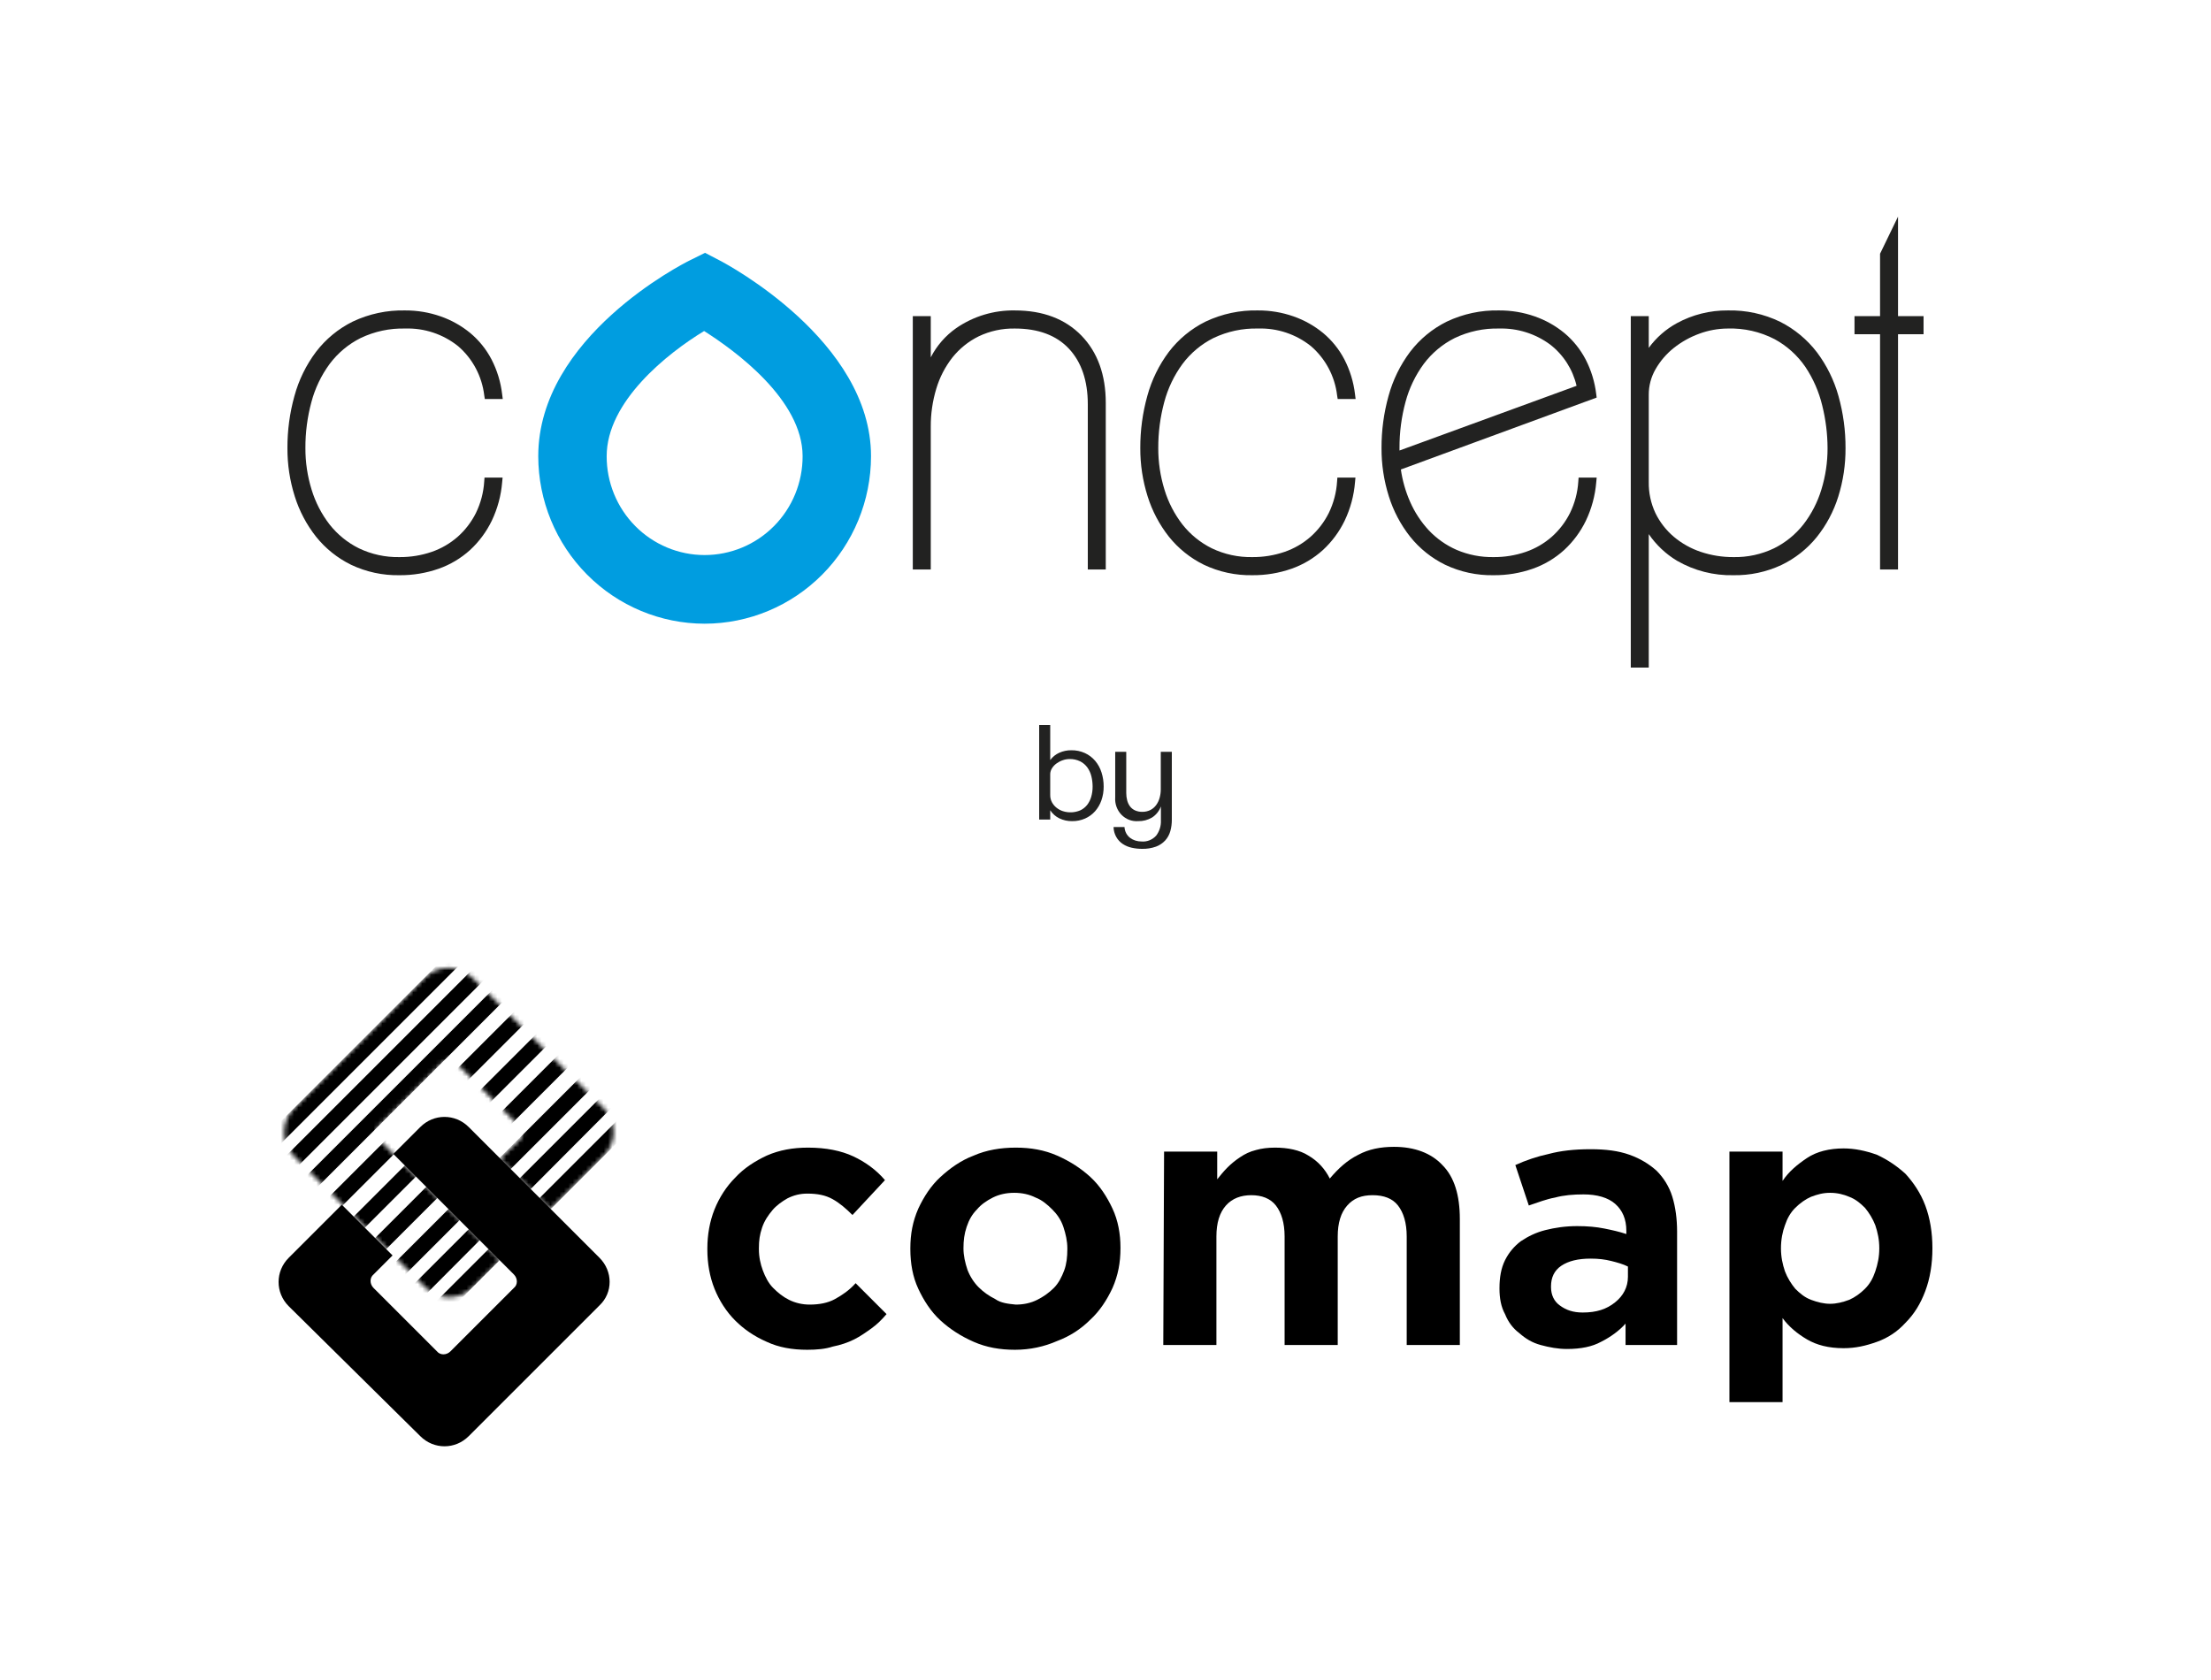 <svg width="500" height="380" viewBox="0 0 500 380" fill="none" xmlns="http://www.w3.org/2000/svg">
<rect width="500" height="380" fill="white"/>
<g clip-path="url(#clip0_747_66)">
<path d="M410.896 79.7C408.679 76.804 405.845 74.446 402.602 72.802C398.9 71.005 394.826 70.119 390.717 70.218C386.714 70.184 382.766 71.169 379.242 73.082C376.729 74.451 374.547 76.363 372.854 78.681V71.511H368.789V151H372.854V120.81C374.531 123.264 376.717 125.323 379.259 126.845C383.132 129.082 387.538 130.209 392.001 130.106C395.743 130.172 399.451 129.384 402.848 127.801C405.934 126.321 408.658 124.173 410.823 121.51C413.004 118.795 414.658 115.692 415.7 112.363C416.818 108.8 417.375 105.083 417.351 101.347C417.367 97.379 416.832 93.427 415.764 89.607C414.772 86.026 413.12 82.666 410.896 79.7V79.7ZM378.481 78.73C380.219 77.343 382.169 76.249 384.255 75.49C386.324 74.72 388.511 74.321 390.717 74.311C394.398 74.198 398.047 75.027 401.323 76.72C404.096 78.229 406.475 80.376 408.267 82.987C410.044 85.648 411.337 88.606 412.084 91.724C412.869 94.871 413.274 98.102 413.287 101.347C413.298 104.534 412.826 107.705 411.887 110.749C411.02 113.601 409.644 116.271 407.825 118.626C406.04 120.894 403.776 122.734 401.199 124.015C398.329 125.391 395.179 126.075 392.001 126.011C389.489 126.024 386.991 125.623 384.607 124.824C382.375 124.079 380.304 122.916 378.502 121.396C376.768 119.923 375.357 118.103 374.359 116.052C373.325 113.847 372.81 111.432 372.853 108.994V89.281C372.847 87.258 373.376 85.269 374.385 83.518C375.439 81.677 376.829 80.052 378.481 78.73V78.73Z" fill="#222221"/>
<path d="M267.41 82.325C269.258 79.853 271.652 77.849 274.401 76.469C277.554 74.961 281.014 74.222 284.503 74.311C288.83 74.171 293.067 75.582 296.459 78.291C299.751 81.124 301.864 85.102 302.376 89.432L302.506 90.251H306.562L306.423 89.157C306.099 86.41 305.285 83.743 304.018 81.288C302.827 79.009 301.202 76.989 299.236 75.342C297.237 73.695 294.965 72.417 292.525 71.566C289.947 70.661 287.234 70.205 284.503 70.218C280.404 70.12 276.338 70.984 272.628 72.744C269.376 74.356 266.535 76.699 264.324 79.592C262.09 82.573 260.438 85.954 259.456 89.556C258.388 93.393 257.854 97.361 257.869 101.347C257.851 105.047 258.408 108.727 259.52 112.253C260.558 115.571 262.19 118.669 264.338 121.394C266.482 124.07 269.186 126.238 272.257 127.744C275.681 129.371 279.433 130.179 283.218 130.105C286.221 130.131 289.207 129.638 292.045 128.649C294.673 127.728 297.093 126.288 299.162 124.414C301.205 122.532 302.875 120.277 304.085 117.769C305.386 115.042 306.179 112.098 306.426 109.083L306.524 108.024H302.437L302.368 108.919C302.215 111.394 301.577 113.814 300.492 116.04C299.472 118.075 298.077 119.897 296.381 121.407C294.658 122.921 292.659 124.083 290.495 124.827C288.153 125.629 285.693 126.029 283.218 126.01C280.041 126.074 276.893 125.391 274.024 124.014C271.446 122.734 269.182 120.894 267.395 118.626C265.576 116.271 264.2 113.601 263.334 110.748C262.394 107.704 261.922 104.533 261.933 101.346C261.918 97.832 262.374 94.332 263.288 90.94C264.115 87.834 265.513 84.912 267.41 82.325V82.325Z" fill="#222221"/>
<path d="M229.523 70.218C224.793 70.129 220.151 71.526 216.245 74.215C213.82 75.915 211.843 78.185 210.485 80.828V71.511H206.42V128.814H210.485V96.499C210.473 93.604 210.891 90.722 211.725 87.951C212.485 85.39 213.716 82.996 215.355 80.893C216.96 78.875 218.986 77.236 221.29 76.093C223.859 74.862 226.679 74.252 229.523 74.311C234.782 74.311 238.884 75.84 241.713 78.854C244.556 81.885 245.997 86.119 245.997 91.437V128.813H250.061V91.114C250.061 84.779 248.205 79.659 244.545 75.894C240.877 72.128 235.823 70.218 229.523 70.218Z" fill="#222221"/>
<path d="M356.92 108.92C356.766 111.395 356.127 113.815 355.041 116.041C354.023 118.076 352.629 119.898 350.933 121.408C349.21 122.922 347.211 124.084 345.048 124.828C342.705 125.63 340.245 126.03 337.77 126.011C334.894 126.061 332.039 125.503 329.391 124.372C327.03 123.336 324.899 121.836 323.121 119.96C321.345 118.048 319.904 115.846 318.861 113.448C317.848 111.135 317.153 108.694 316.795 106.192L361.072 89.927L360.975 89.158C360.651 86.41 359.837 83.744 358.57 81.288V81.287C357.378 79.009 355.753 76.99 353.788 75.342C351.789 73.696 349.517 72.418 347.077 71.566C344.498 70.661 341.785 70.206 339.054 70.218C334.954 70.12 330.888 70.985 327.179 72.744C323.927 74.356 321.086 76.699 318.876 79.592C316.642 82.574 314.99 85.955 314.008 89.556C312.939 93.393 312.405 97.362 312.42 101.347C312.402 105.047 312.959 108.726 314.071 112.252C315.107 115.571 316.74 118.669 318.89 121.393C321.033 124.071 323.737 126.24 326.809 127.744C330.233 129.371 333.985 130.179 337.77 130.106C340.773 130.131 343.759 129.638 346.597 128.649C349.225 127.728 351.645 126.288 353.714 124.414C355.756 122.531 357.426 120.277 358.637 117.77C359.938 115.043 360.731 112.098 360.978 109.083L361.076 108.024H356.989L356.92 108.92ZM356.529 87.267L316.484 101.902V101.347C316.469 97.832 316.925 94.332 317.84 90.941C318.665 87.835 320.062 84.912 321.959 82.325C323.808 79.854 326.203 77.849 328.953 76.47C332.105 74.961 335.565 74.222 339.054 74.312C343.183 74.203 347.23 75.479 350.561 77.939C353.559 80.262 355.668 83.557 356.529 87.267V87.267Z" fill="#222221"/>
<path d="M429.223 71.511V49L425.159 57.392V71.511H419.382V75.605H425.159V128.813H429.223V75.605H434.999V71.511H429.223Z" fill="#222221"/>
<path d="M74.542 82.325C76.39 79.854 78.784 77.849 81.534 76.47C84.686 74.961 88.147 74.222 91.635 74.312C95.963 74.173 100.199 75.583 103.592 78.292C106.883 81.126 108.996 85.103 109.509 89.433L109.638 90.251H113.694L113.554 89.158C113.232 86.41 112.417 83.744 111.151 81.288C109.959 79.01 108.334 76.989 106.369 75.342C104.369 73.695 102.097 72.417 99.657 71.566C97.079 70.661 94.366 70.205 91.636 70.218C87.536 70.119 83.47 70.984 79.76 72.744C76.508 74.356 73.667 76.699 71.457 79.592C69.222 82.573 67.57 85.955 66.588 89.557C65.519 93.394 64.985 97.362 65 101.347C64.983 105.047 65.54 108.727 66.651 112.254C67.688 115.572 69.322 118.67 71.47 121.394C73.614 124.071 76.318 126.238 79.388 127.744C82.813 129.371 86.565 130.18 90.352 130.106C93.355 130.131 96.34 129.638 99.178 128.649C101.806 127.728 104.225 126.288 106.293 124.414C108.336 122.531 110.007 120.277 111.218 117.769C112.518 115.042 113.311 112.098 113.558 109.084L113.657 108.025H109.569L109.501 108.92C109.346 111.395 108.708 113.814 107.623 116.04C106.604 118.075 105.21 119.896 103.515 121.406C101.791 122.92 99.793 124.081 97.629 124.827C95.287 125.63 92.826 126.03 90.352 126.01C87.174 126.075 84.024 125.391 81.154 124.014C78.577 122.735 76.313 120.895 74.527 118.627C72.708 116.272 71.331 113.602 70.464 110.748C69.525 107.704 69.053 104.534 69.065 101.347C69.049 97.832 69.506 94.332 70.422 90.941C71.246 87.834 72.644 84.912 74.542 82.325V82.325Z" fill="#222221"/>
<path d="M159.349 141.075C149.373 141.064 139.808 137.068 132.754 129.965C125.7 122.862 121.733 113.23 121.722 103.185C121.722 76.203 154.533 59.618 155.93 58.925L159.438 57.185L162.91 58.998C164.301 59.724 196.975 77.086 196.975 103.185C196.964 113.231 192.997 122.862 185.943 129.965C178.889 137.068 169.325 141.064 159.349 141.075V141.075ZM159.23 74.875C150.89 79.934 137.194 90.834 137.194 103.185C137.187 106.119 137.755 109.026 138.865 111.739C139.975 114.452 141.606 116.917 143.664 118.995C145.722 121.072 148.166 122.72 150.858 123.844C153.549 124.969 156.435 125.548 159.348 125.548C162.262 125.548 165.148 124.969 167.839 123.844C170.53 122.72 172.975 121.072 175.033 118.995C177.091 116.917 178.722 114.452 179.832 111.739C180.942 109.026 181.51 106.119 181.503 103.185C181.503 90.433 166.239 79.309 159.23 74.875V74.875Z" fill="#009DE0"/>
</g>
<g clip-path="url(#clip1_747_66)">
<path d="M249.584 177.926C249.593 178.978 249.423 180.023 249.081 181.013C248.766 181.93 248.278 182.773 247.646 183.494C247.016 184.202 246.248 184.764 245.392 185.141C244.467 185.547 243.47 185.749 242.465 185.735C241.459 185.754 240.463 185.536 239.551 185.097C238.721 184.691 238.011 184.06 237.499 183.272V185.379H235.001V164H237.499V171.926C238.031 171.197 238.739 170.624 239.551 170.264C240.408 169.883 241.332 169.691 242.264 169.699C243.325 169.681 244.378 169.899 245.35 170.339C246.233 170.744 247.021 171.341 247.661 172.089C248.304 172.852 248.792 173.741 249.096 174.704C249.428 175.743 249.592 176.832 249.584 177.926V177.926ZM247.086 177.924C247.087 177.147 246.996 176.373 246.813 175.619C246.645 174.901 246.342 174.223 245.923 173.625C245.497 173.031 244.941 172.55 244.301 172.221C243.53 171.844 242.684 171.662 241.832 171.689C241.324 171.695 240.82 171.784 240.34 171.955C239.839 172.123 239.365 172.368 238.933 172.68C238.524 172.972 238.173 173.343 237.899 173.773C237.637 174.179 237.497 174.657 237.498 175.146V179.815C237.489 180.387 237.622 180.952 237.885 181.456C238.144 181.938 238.496 182.361 238.919 182.696C239.354 183.044 239.845 183.309 240.369 183.479C241.651 183.887 243.03 183.824 244.273 183.302C244.88 183.025 245.416 182.605 245.838 182.075C246.262 181.528 246.578 180.901 246.77 180.229C246.986 179.481 247.092 178.704 247.086 177.924V177.924Z" fill="#222221"/>
<path d="M264.656 188.006C264.437 188.788 264.043 189.505 263.507 190.1C262.926 190.724 262.214 191.201 261.425 191.495C260.406 191.859 259.332 192.03 258.254 192C257.472 192.002 256.693 191.917 255.928 191.746C255.221 191.594 254.545 191.313 253.933 190.916C253.3 190.506 252.776 189.94 252.408 189.269C252.04 188.597 251.838 187.842 251.823 187.07H254.292C254.321 187.571 254.458 188.058 254.694 188.496C254.912 188.898 255.21 189.247 255.569 189.52C255.93 189.791 256.333 189.997 256.761 190.129C257.217 190.27 257.691 190.34 258.167 190.337C258.776 190.386 259.388 190.293 259.957 190.064C260.526 189.835 261.037 189.477 261.454 189.015C262.204 188.034 262.587 186.806 262.53 185.557V182.409C262.143 183.449 261.437 184.33 260.521 184.918C259.57 185.481 258.487 185.764 257.391 185.734C256.696 185.788 255.997 185.686 255.343 185.435C254.689 185.184 254.095 184.79 253.602 184.28C253.109 183.77 252.727 183.156 252.485 182.479C252.242 181.803 252.143 181.08 252.195 180.361V170.058H254.693V179.35C254.688 179.927 254.76 180.502 254.908 181.058C255.035 181.548 255.254 182.007 255.554 182.409C255.852 182.795 256.237 183.101 256.674 183.3C257.19 183.53 257.749 183.641 258.31 183.627C258.951 183.643 259.585 183.5 260.161 183.212C260.676 182.945 261.123 182.558 261.468 182.082C261.82 181.591 262.083 181.038 262.242 180.449C262.417 179.822 262.504 179.173 262.501 178.52V170.058H264.999V185.408C265.006 186.286 264.891 187.162 264.656 188.006V188.006Z" fill="#222221"/>
</g>
<path d="M182.556 305.307C179.149 305.307 176.101 304.769 173.411 303.514C170.542 302.259 168.211 300.645 166.239 298.672C164.266 296.7 162.653 294.189 161.577 291.5C160.501 288.81 159.963 285.762 159.963 282.714V282.355C159.963 279.307 160.501 276.258 161.577 273.569C162.653 270.879 164.266 268.369 166.239 266.396C168.211 264.244 170.722 262.631 173.411 261.375C176.28 260.12 179.329 259.582 182.736 259.582C186.86 259.582 190.267 260.3 192.956 261.555C195.646 262.81 198.156 264.603 200.129 266.934L192.777 274.824C191.343 273.389 189.908 272.134 188.294 271.238C186.68 270.341 184.887 269.982 182.556 269.982C180.942 269.982 179.508 270.341 178.073 271.058C176.818 271.775 175.563 272.672 174.667 273.748C173.77 274.824 172.873 276.079 172.335 277.693C171.798 279.307 171.618 280.562 171.618 282.355V282.534C171.618 284.327 171.977 285.941 172.515 287.376C173.053 288.81 173.77 290.245 174.846 291.32C175.922 292.396 176.998 293.293 178.432 294.01C179.867 294.727 181.48 295.086 183.094 295.086C185.246 295.086 187.218 294.727 188.832 293.831C190.446 292.934 192.06 291.858 193.494 290.245L200.487 297.238C199.412 298.493 198.336 299.569 197.081 300.465C195.825 301.362 194.57 302.259 193.136 302.976C191.701 303.693 190.087 304.231 188.294 304.59C186.68 305.128 184.708 305.307 182.556 305.307Z" fill="black"/>
<path d="M229.536 305.307C226.129 305.307 223.081 304.769 220.212 303.514C217.343 302.259 214.832 300.645 212.681 298.672C210.529 296.7 208.915 294.189 207.66 291.5C206.405 288.81 205.867 285.762 205.867 282.534V282.355C205.867 279.127 206.405 276.258 207.66 273.389C208.915 270.7 210.529 268.189 212.681 266.217C214.832 264.244 217.343 262.451 220.212 261.375C223.081 260.12 226.308 259.582 229.715 259.582C233.122 259.582 236.171 260.12 239.039 261.375C241.908 262.631 244.419 264.244 246.571 266.217C248.722 268.189 250.336 270.7 251.591 273.389C252.847 276.079 253.384 279.127 253.384 282.176V282.355C253.384 285.583 252.847 288.452 251.591 291.32C250.336 294.01 248.722 296.521 246.571 298.493C244.419 300.645 241.908 302.259 239.039 303.334C236.171 304.59 232.943 305.307 229.536 305.307ZM229.715 295.086C231.508 295.086 233.122 294.727 234.557 294.01C235.991 293.293 237.246 292.396 238.322 291.32C239.398 290.245 240.115 288.81 240.653 287.376C241.191 285.941 241.371 284.327 241.371 282.534V282.355C241.371 280.741 241.012 279.127 240.474 277.513C239.936 275.9 239.039 274.644 237.964 273.569C236.888 272.493 235.633 271.417 234.198 270.879C232.764 270.162 231.15 269.803 229.357 269.803C227.564 269.803 225.95 270.162 224.515 270.879C223.081 271.596 221.826 272.493 220.929 273.569C219.853 274.644 219.136 275.9 218.598 277.513C218.06 279.127 217.881 280.562 217.881 282.355C217.881 283.969 218.239 285.583 218.777 287.196C219.315 288.631 220.212 290.065 221.288 291.141C222.363 292.217 223.619 293.114 225.053 293.831C226.308 294.727 227.922 294.907 229.715 295.086Z" fill="black"/>
<path d="M263.247 260.478H275.26V266.754C275.978 265.858 276.695 264.961 277.592 264.065C278.488 263.168 279.385 262.451 280.461 261.734C281.536 261.016 282.612 260.478 284.047 260.12C285.302 259.761 286.736 259.582 288.35 259.582C291.219 259.582 293.909 260.12 295.881 261.375C298.033 262.63 299.647 264.423 300.723 266.575C302.695 264.244 304.668 262.451 307.178 261.196C309.509 259.941 312.199 259.403 315.247 259.403C319.909 259.403 323.675 260.837 326.185 263.527C328.875 266.216 330.13 270.341 330.13 275.72V304.231H318.116V279.665C318.116 276.617 317.399 274.285 316.144 272.672C314.888 271.058 312.916 270.341 310.406 270.341C307.895 270.341 306.102 271.058 304.668 272.672C303.233 274.285 302.516 276.617 302.516 279.665V304.231H290.502V279.665C290.502 276.617 289.785 274.285 288.53 272.672C287.274 271.058 285.302 270.341 282.971 270.341C280.64 270.341 278.667 271.058 277.233 272.672C275.798 274.285 275.081 276.617 275.081 279.665V304.231H263.067L263.247 260.478Z" fill="black"/>
<path d="M354.337 305.127C352.365 305.127 350.392 304.769 348.42 304.231C346.447 303.693 345.013 302.796 343.578 301.541C342.144 300.465 341.068 299.031 340.351 297.238C339.454 295.624 339.096 293.651 339.096 291.5V291.32C339.096 288.989 339.454 286.837 340.351 285.044C341.247 283.251 342.502 281.817 343.937 280.741C345.551 279.665 347.344 278.768 349.496 278.23C351.647 277.693 353.978 277.334 356.668 277.334C358.999 277.334 360.972 277.513 362.765 277.872C364.558 278.23 366.172 278.589 367.785 279.127V278.41C367.785 275.72 366.889 273.748 365.275 272.313C363.661 270.879 361.151 270.161 358.103 270.161C355.772 270.161 353.62 270.341 351.647 270.879C349.675 271.237 347.882 271.955 345.73 272.672L342.682 263.527C345.013 262.451 347.703 261.554 350.213 261.017C352.903 260.299 355.951 259.941 359.716 259.941C363.123 259.941 365.992 260.299 368.503 261.196C371.013 262.092 372.986 263.348 374.599 264.782C376.213 266.396 377.468 268.368 378.186 270.699C378.903 273.03 379.261 275.72 379.261 278.589V304.231H367.606V299.389C366.172 301.003 364.199 302.438 362.047 303.513C360.075 304.589 357.565 305.127 354.337 305.127ZM357.923 296.879C360.972 296.879 363.303 296.162 365.275 294.548C367.068 293.113 368.144 291.141 368.144 288.81V286.479C367.068 285.941 365.813 285.582 364.379 285.224C362.944 284.865 361.51 284.686 359.716 284.686C356.847 284.686 354.696 285.224 353.082 286.3C351.468 287.375 350.751 288.989 350.751 290.962V291.141C350.751 292.934 351.468 294.369 352.723 295.265C354.158 296.341 355.772 296.879 357.923 296.879Z" fill="black"/>
<path d="M391.096 260.478H403.11V267.113C404.544 264.961 406.517 263.347 408.669 261.913C410.82 260.478 413.689 259.761 416.917 259.761C419.427 259.761 421.938 260.299 424.448 261.196C426.779 262.272 428.931 263.706 430.903 265.499C432.696 267.472 434.31 269.803 435.386 272.672C436.462 275.541 437 278.768 437 282.355C437 285.941 436.462 289.168 435.386 292.037C434.31 294.906 432.876 297.237 430.903 299.21C429.11 301.182 426.958 302.617 424.448 303.513C421.938 304.41 419.607 304.948 416.917 304.948C413.51 304.948 410.82 304.231 408.669 302.975C406.517 301.72 404.544 300.106 403.11 298.134V317.141H391.096V260.478ZM413.869 294.906C415.303 294.906 416.738 294.548 418.172 294.01C419.427 293.472 420.682 292.575 421.758 291.499C422.834 290.424 423.551 289.168 424.089 287.555C424.627 285.941 424.986 284.327 424.986 282.355C424.986 280.382 424.627 278.768 424.089 277.154C423.551 275.72 422.655 274.286 421.758 273.21C420.682 272.134 419.607 271.237 418.172 270.699C416.917 270.161 415.482 269.803 413.869 269.803C412.255 269.803 411 270.161 409.565 270.699C408.31 271.237 407.055 272.134 405.979 273.21C404.903 274.286 404.186 275.541 403.648 277.154C403.11 278.589 402.751 280.382 402.751 282.355C402.751 284.327 403.11 285.941 403.648 287.555C404.186 288.989 405.082 290.424 405.979 291.499C407.055 292.575 408.131 293.472 409.565 294.01C411 294.548 412.434 294.906 413.869 294.906Z" fill="black"/>
<path d="M135.577 284.506L105.99 254.92C102.942 251.872 98.1 251.872 95.052 254.92L88.955 261.017L113.163 285.224L116.211 288.272C117.107 289.169 117.107 290.603 116.211 291.32L101.866 305.665C100.969 306.562 99.535 306.562 98.818 305.665L84.473 291.32C83.576 290.424 83.576 288.989 84.473 288.272L88.776 283.969L77.3 272.493L65.286 284.506C62.238 287.555 62.238 292.396 65.286 295.445L95.052 324.852C98.1 327.9 102.942 327.9 105.99 324.852L135.577 295.265C138.625 292.396 138.625 287.555 135.577 284.506Z" fill="black"/>
<mask id="mask0_747_66" style="mask-type:luminance" maskUnits="userSpaceOnUse" x="64" y="218" width="75" height="76">
<path d="M66.541 261.555L96.128 291.141C99.176 294.189 104.018 294.189 107.066 291.141L113.163 285.044L88.776 260.837L85.728 257.789C84.831 256.892 84.831 255.458 85.728 254.741L100.073 240.396C100.969 239.499 102.404 239.499 103.121 240.396L117.466 254.741C118.363 255.637 118.363 257.072 117.466 257.789L112.983 262.092L124.459 273.568L136.473 261.555C139.521 258.506 139.521 253.665 136.473 250.616L106.887 221.209C103.838 218.161 98.997 218.161 95.949 221.209L66.541 250.616C63.493 253.665 63.493 258.506 66.541 261.555Z" fill="white"/>
</mask>
<g mask="url(#mask0_747_66)">
<path d="M62.238 259.941L59.728 257.431L102.762 214.396L105.273 216.906L62.238 259.941ZM109.756 221.389L107.245 218.879L64.21 261.913L66.721 264.424L109.756 221.389ZM114.418 225.872L111.907 223.361L68.873 266.396L71.383 268.907L114.418 225.872ZM119.259 230.892L116.749 228.382L73.714 271.417L76.224 273.927L119.259 230.892ZM124.28 235.913L121.77 233.403L78.735 276.438L81.245 278.948L124.28 235.913ZM129.121 240.755L126.611 238.244L83.576 281.279L86.086 283.789L129.121 240.755ZM134.142 245.775L131.632 243.265L88.597 286.3L91.107 288.81L134.142 245.775ZM138.625 250.258L136.294 247.748L93.259 290.783L95.769 293.293L138.625 250.258ZM143.287 254.741L140.777 252.231L97.742 295.265L100.252 297.776L143.287 254.741Z" fill="black"/>
</g>
<defs>
<clipPath id="clip0_747_66">
<rect width="370" height="102" fill="white" transform="translate(65 49)"/>
</clipPath>
<clipPath id="clip1_747_66">
<rect width="30" height="28" fill="white" transform="translate(235 164)"/>
</clipPath>
</defs>
</svg>
